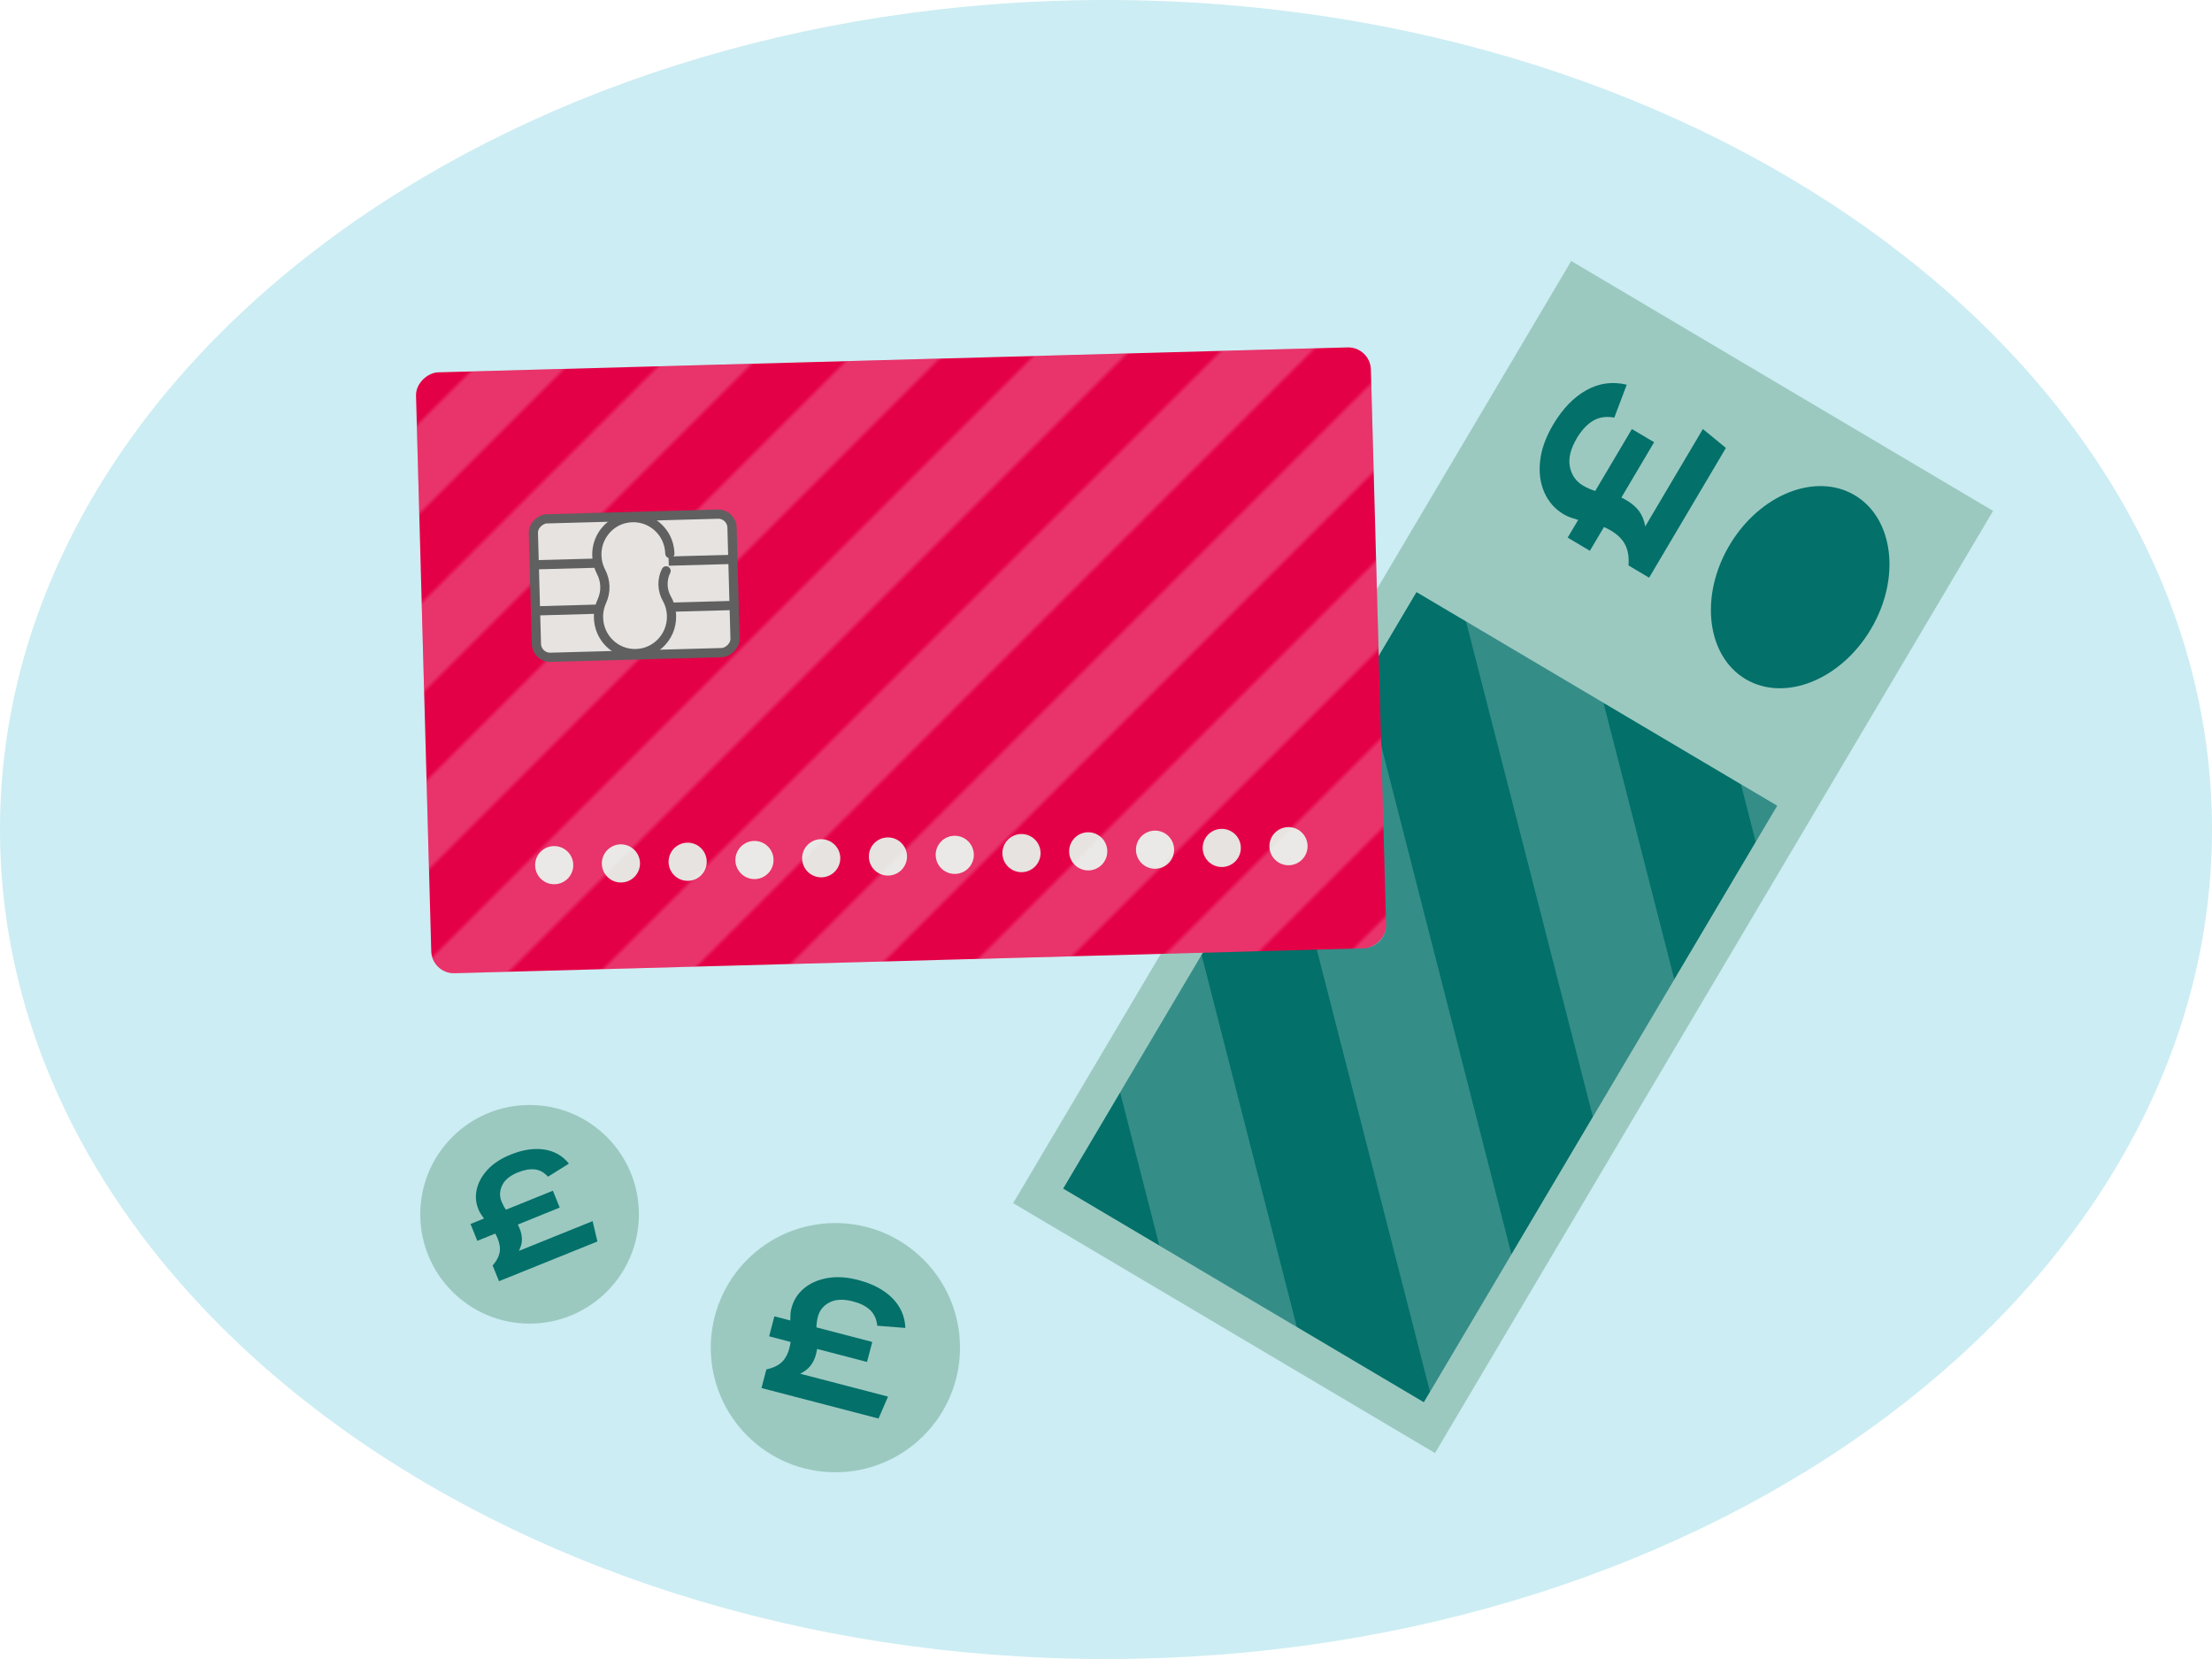 <?xml version="1.0" encoding="UTF-8"?>
<svg xmlns="http://www.w3.org/2000/svg" xmlns:xlink="http://www.w3.org/1999/xlink" version="1.1" viewBox="0 0 240 180">
  <!-- Generator: Adobe Illustrator 29.8.1, SVG Export Plug-In . SVG Version: 2.1.1 Build 2)  -->
  <defs>
    <style>
      .st0, .st1, .st2 {
        fill: none;
      }

      .st3 {
        fill: #ccedf3;
        fill-rule: evenodd;
      }

      .st1, .st4, .st2 {
        stroke: #606060;
      }

      .st1, .st2 {
        stroke-linejoin: round;
      }

      .st5 {
        fill: #fff;
      }

      .st6 {
        fill: #e40046;
      }

      .st7 {
        fill: url(#New_Pattern_Swatch_2);
      }

      .st7, .st8 {
        opacity: .2;
      }

      .st9 {
        fill: #9bc9c0;
      }

      .st10 {
        fill: #03706a;
      }

      .st4 {
        stroke-miterlimit: 10;
      }

      .st4, .st11 {
        fill: #e6e3e1;
      }

      .st2 {
        stroke-linecap: round;
      }

      .st12 {
        clip-path: url(#clippath);
      }
    </style>
    <clipPath id="clippath">
      <rect class="st0" x="116.48" y="85.45" width="75.22" height="45.48" transform="translate(-17.53 185.63) rotate(-59.36)"/>
    </clipPath>
    <pattern id="New_Pattern_Swatch_2" data-name="New Pattern Swatch 2" x="0" y="0" width="140" height="457" patternTransform="translate(-11253.08 -1485.45) rotate(45) scale(.5)" patternUnits="userSpaceOnUse" viewBox="0 0 140 457">
      <g>
        <rect class="st0" width="140" height="457"/>
        <rect class="st5" x="112" y="0" width="14" height="457"/>
        <rect class="st5" x="84" y="0" width="14" height="457"/>
        <rect class="st5" x="56" y="0" width="14" height="457"/>
        <rect class="st5" x="28" y="0" width="14" height="457"/>
        <rect class="st5" x="0" y="0" width="14" height="457"/>
      </g>
    </pattern>
  </defs>
  <g id="bg">
    <path class="st3" d="M120,180C53.83,180,0,139.63,0,90S53.83,0,120,0s120,40.38,120,90-53.82,90-120,90Z"/>
  </g>
  <g id="Layer_1">
    <g>
      <circle class="st9" cx="90.64" cy="146.22" r="13.52"/>
      <path class="st10" d="M82.62,150.6l.53-2.02c.67-.14,1.21-.38,1.62-.74.4-.36.7-.88.88-1.58.06-.22.1-.44.13-.66l-2.33-.61.57-2.17,1.73.45c0-.22,0-.44.02-.67,0-.23.05-.46.11-.68.22-.85.67-1.56,1.35-2.13.68-.57,1.52-.94,2.53-1.12,1.01-.18,2.13-.11,3.36.21,1.56.41,2.79,1.06,3.69,1.96.9.9,1.37,1.98,1.42,3.24l-3.05-.24c-.07-.71-.33-1.28-.77-1.7s-1.06-.73-1.86-.94c-1.04-.27-1.89-.23-2.55.11-.66.34-1.08.86-1.26,1.55-.06.23-.1.44-.12.63-.02.19-.04.37-.04.53l6.06,1.58-.57,2.17-5.41-1.41c-.03.18-.08.37-.12.56-.12.47-.31.88-.58,1.23-.26.35-.64.65-1.14.9l9.53,2.48-1.03,2.38-12.71-3.31Z"/>
    </g>
    <g>
      <circle class="st9" cx="57.46" cy="131.75" r="11.86"/>
      <path class="st10" d="M54.14,139l-.69-1.7c.4-.45.65-.9.75-1.36.1-.46.03-.99-.21-1.57-.07-.18-.16-.36-.25-.53l-1.95.79-.74-1.83,1.46-.59c-.11-.15-.22-.31-.33-.48-.11-.17-.21-.34-.28-.54-.29-.71-.34-1.45-.16-2.2s.58-1.46,1.19-2.11,1.44-1.19,2.48-1.61c1.31-.53,2.52-.71,3.62-.55,1.1.16,2,.67,2.7,1.53l-2.27,1.42c-.42-.46-.9-.73-1.43-.79-.53-.06-1.13.04-1.8.31-.88.35-1.46.82-1.74,1.41-.28.59-.31,1.17-.08,1.75.08.19.16.36.24.51s.17.28.25.39l5.09-2.06.74,1.83-4.54,1.84c.07.15.14.3.2.46.16.39.24.78.24,1.17,0,.39-.11.8-.33,1.23l8-3.23.52,2.21-10.68,4.31Z"/>
    </g>
    <g>
      <g>
        <rect class="st9" x="103.69" y="66.39" width="118.81" height="53.2" transform="translate(-.04 185.92) rotate(-59.36)"/>
        <rect class="st10" x="116.48" y="85.45" width="75.22" height="45.48" transform="translate(-17.53 185.63) rotate(-59.36)"/>
        <path class="st10" d="M178.93,62.68l-2.24-1.33c.07-.85-.04-1.58-.33-2.19-.29-.61-.82-1.14-1.59-1.6-.24-.14-.49-.27-.74-.38l-1.53,2.58-2.41-1.43,1.14-1.92c-.26-.08-.52-.16-.79-.25-.27-.09-.53-.21-.78-.36-.94-.56-1.64-1.34-2.09-2.35-.45-1.01-.61-2.15-.47-3.42.13-1.27.61-2.59,1.41-3.95,1.03-1.73,2.23-2.98,3.62-3.75,1.38-.77,2.84-.96,4.37-.59l-1.35,3.57c-.88-.16-1.64-.05-2.3.34-.65.38-1.24,1.02-1.77,1.9-.68,1.15-.93,2.19-.75,3.09.18.91.66,1.59,1.42,2.04.25.15.49.27.71.36s.43.17.62.23l3.98-6.72,2.41,1.43-3.55,6c.21.1.41.22.62.34.52.31.95.68,1.28,1.11.33.44.56.99.69,1.68l6.25-10.56,2.5,2.05-8.34,14.09Z"/>
        <ellipse class="st10" cx="195.32" cy="63.71" rx="11.6" ry="8.92" transform="translate(40.96 199.29) rotate(-59.36)"/>
      </g>
      <g class="st8">
        <g class="st12">
          <g>
            <rect class="st5" x="22.16" y="117.55" width="163.44" height="12.26" transform="translate(9.83 254.98) rotate(-104.36)"/>
            <rect class="st5" x="117.16" y="93.23" width="163.44" height="12.26" transform="translate(151.94 316.66) rotate(-104.36)"/>
            <rect class="st5" x="69.66" y="105.39" width="163.44" height="12.26" transform="translate(80.88 285.82) rotate(-104.36)"/>
            <rect class="st5" x="45.91" y="111.47" width="163.44" height="12.26" transform="translate(45.35 270.4) rotate(-104.36)"/>
            <rect class="st5" x="140.9" y="87.15" width="163.44" height="12.26" transform="translate(187.47 332.08) rotate(-104.36)"/>
            <rect class="st5" x="93.41" y="99.31" width="163.44" height="12.26" transform="translate(116.41 301.24) rotate(-104.36)"/>
          </g>
        </g>
      </g>
    </g>
    <g>
      <rect class="st6" x="65.16" y="19.82" width="65.22" height="103.64" rx="2.46" ry="2.46" transform="translate(28.83 171.34) rotate(-91.57)"/>
      <g>
        <circle class="st11" cx="60.13" cy="93.87" r="2.07"/>
        <circle class="st11" cx="67.37" cy="93.68" r="2.07"/>
        <circle class="st11" cx="74.61" cy="93.5" r="2.07"/>
        <circle class="st11" cx="81.86" cy="93.31" r="2.07"/>
        <circle class="st11" cx="89.1" cy="93.12" r="2.07"/>
        <circle class="st11" cx="96.34" cy="92.93" r="2.07"/>
        <circle class="st11" cx="103.59" cy="92.75" r="2.07"/>
        <circle class="st11" cx="110.83" cy="92.56" r="2.07"/>
        <circle class="st11" cx="118.07" cy="92.37" r="2.07"/>
        <circle class="st11" cx="125.32" cy="92.19" r="2.07"/>
        <circle class="st11" cx="132.56" cy="92" r="2.07"/>
        <circle class="st11" cx="139.8" cy="91.81" r="2.07"/>
      </g>
      <path class="st7" d="M148.74,40.09l1.66,60.27c.04,1.36-1.03,2.49-2.39,2.53l-98.68,2.71c-1.36.04-2.49-1.03-2.53-2.39l-1.66-60.27c-.04-1.36,1.03-2.49,2.39-2.53l98.68-2.71c1.36-.04,2.49,1.03,2.53,2.39Z"/>
    </g>
    <g>
      <rect class="st4" x="61.29" y="52.76" width="15.03" height="21.56" rx="1.49" ry="1.49" transform="translate(7.18 134.07) rotate(-91.57)"/>
      <path class="st2" d="M72.68,60.06c-.02-.62-.17-1.2-.43-1.72-.79-1.55-2.54-2.5-4.43-2.08-1.57.35-2.78,1.69-3.02,3.29-.13.9.04,1.76.41,2.48.53,1.01.56,2.18.09,3.21-.34.74-.46,1.6-.28,2.5.11.53.32,1.03.62,1.46.59.86,1.52,1.48,2.57,1.66,2.55.43,4.72-1.58,4.65-4.05-.02-.68-.2-1.31-.51-1.86-.52-.92-.55-2.06-.08-3.01"/>
      <line class="st1" x1="58.1" y1="66.28" x2="64.91" y2="66.09"/>
      <line class="st1" x1="57.96" y1="61.28" x2="64.78" y2="61.1"/>
      <line class="st1" x1="72.69" y1="65.88" x2="79.65" y2="65.69"/>
      <line class="st1" x1="72.55" y1="60.88" x2="79.51" y2="60.69"/>
    </g>
  </g>
</svg>
